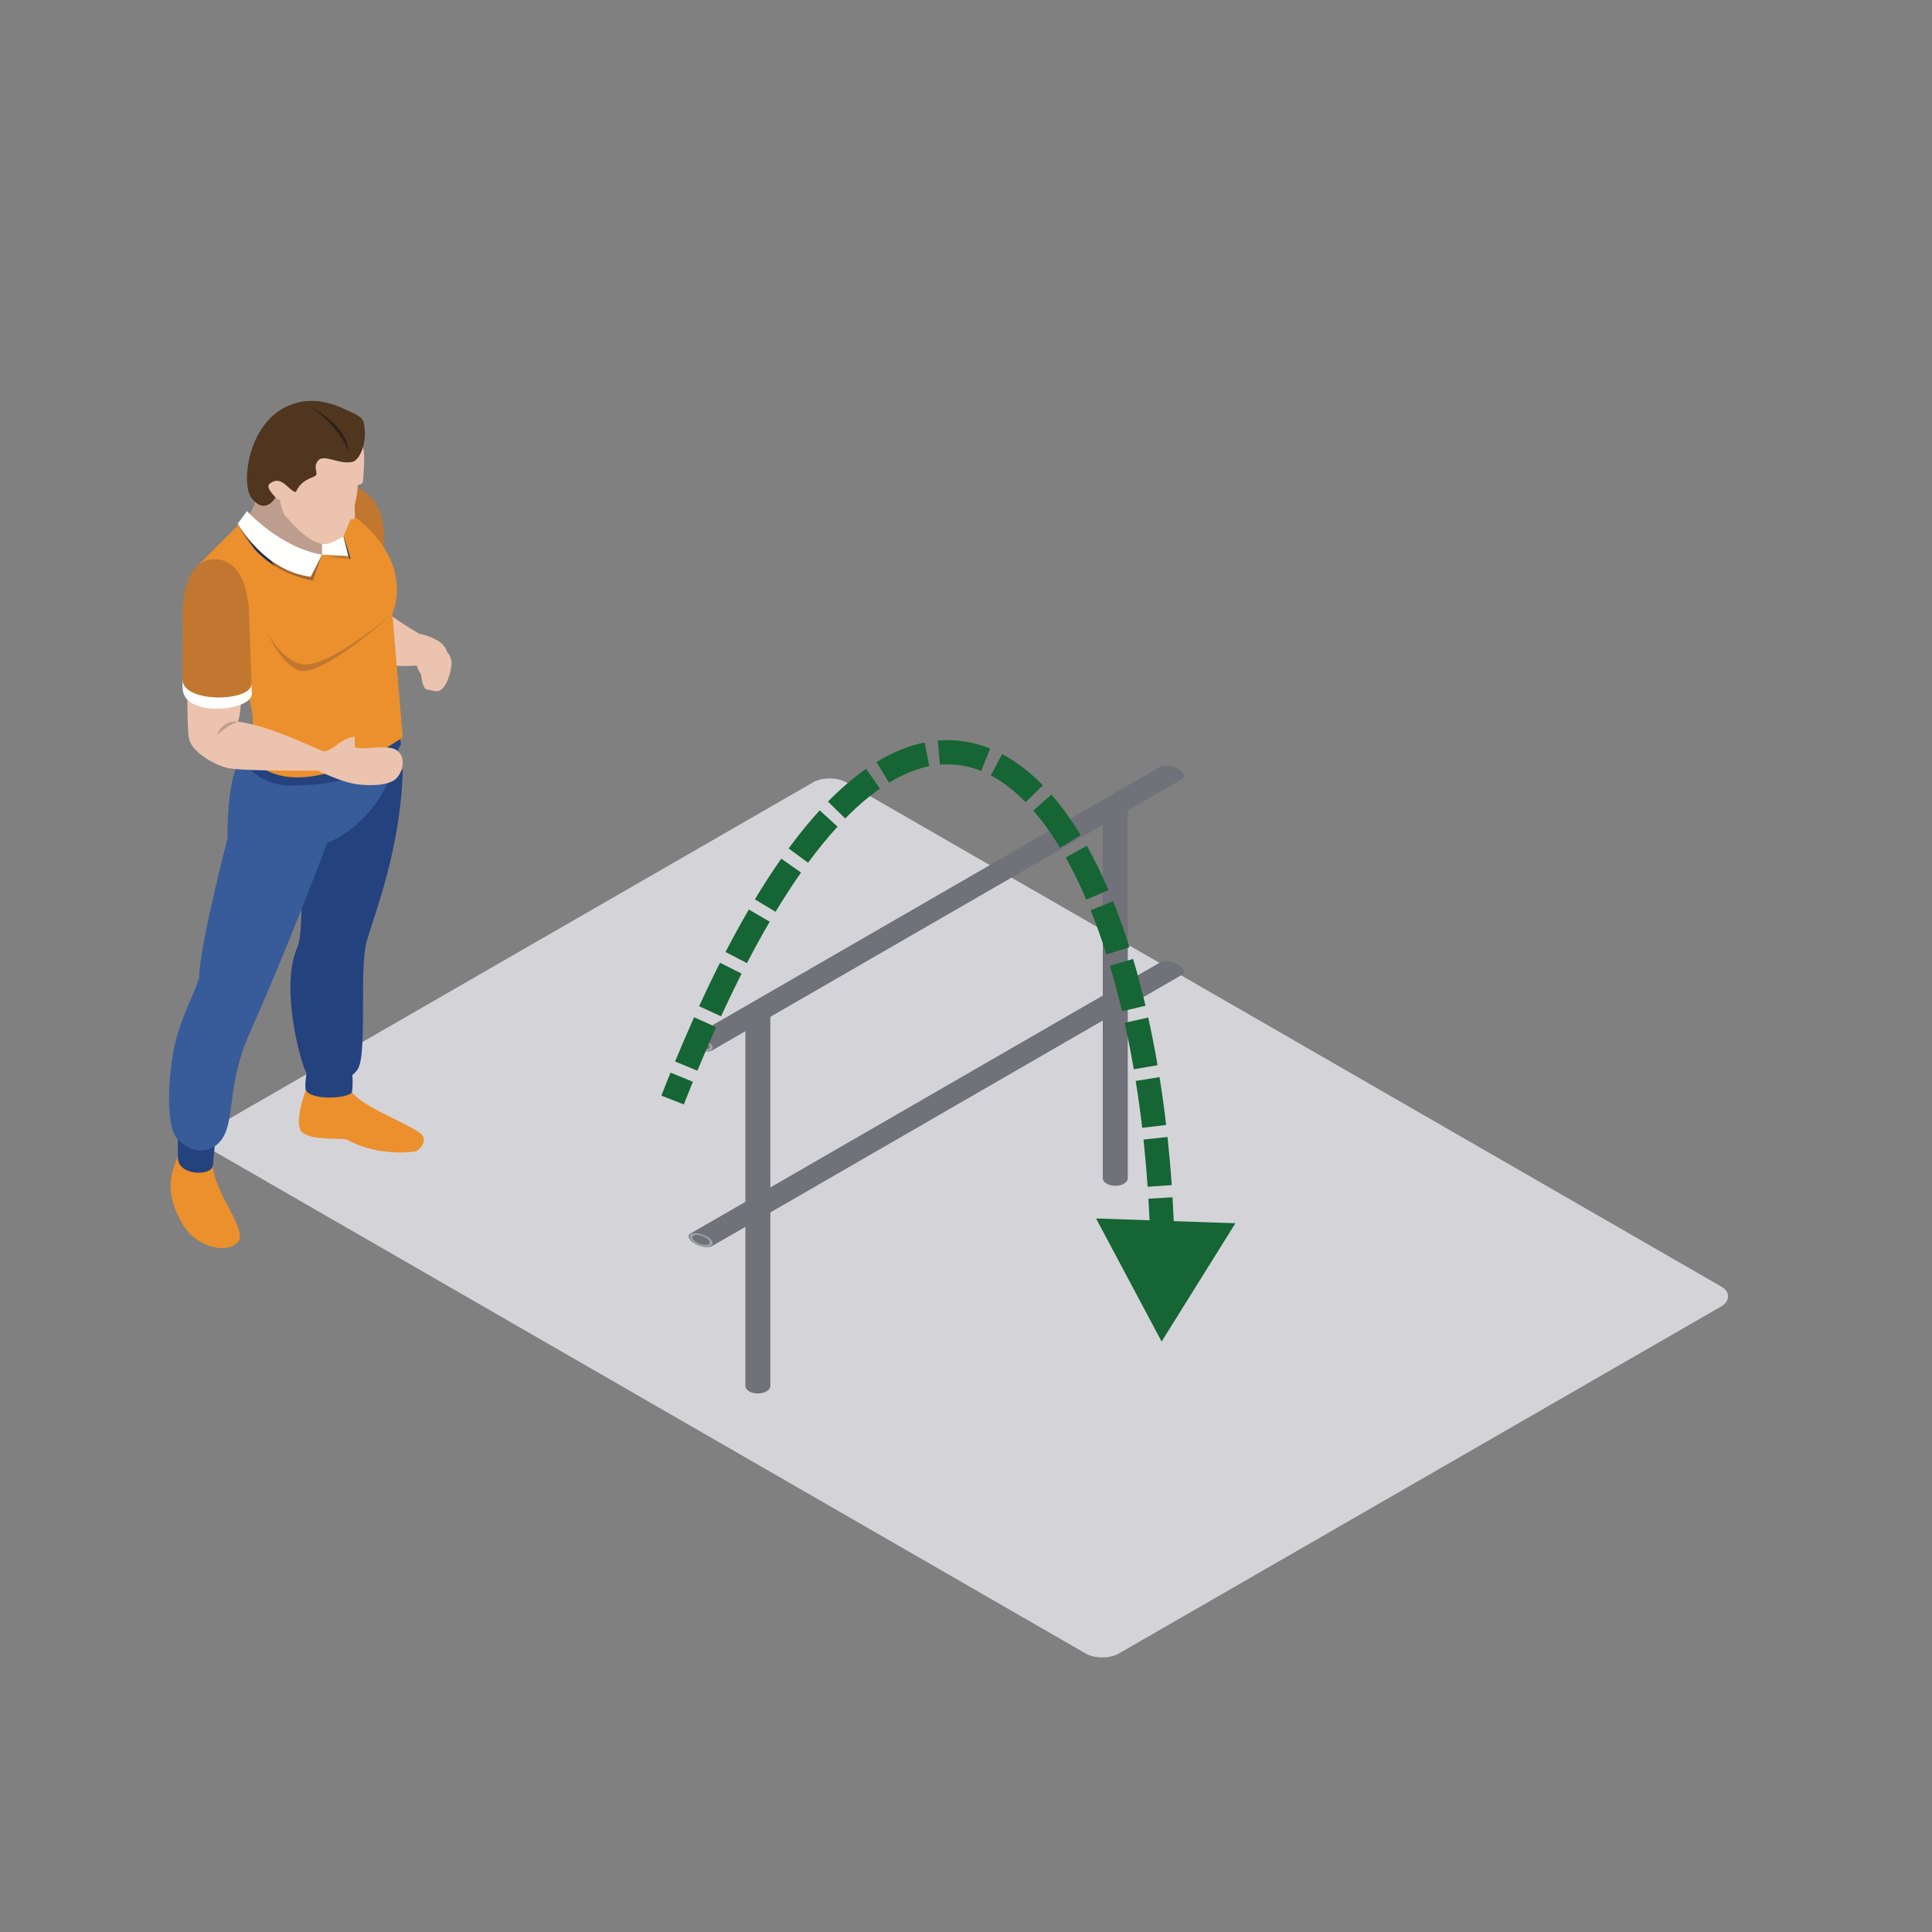 <svg width="800" height="800" viewBox="0 0 800 800" fill="none" xmlns="http://www.w3.org/2000/svg">
<rect x="0" y="0" width="800" height="800" fill="#808080" stroke="none"/>
<rect width="434.563" height="304.194" rx="8" transform="matrix(0.866 0.499 -0.866 0.499 343.529 320)" fill="#D4D4D8"/>
<path fill-rule="evenodd" clip-rule="evenodd" d="M308.638 573.899C308.638 574.694 309.143 575.49 310.154 576.096C312.177 577.31 315.456 577.31 317.478 576.096C318.49 575.49 318.995 574.694 318.995 573.899V419.041C318.995 418.246 318.49 417.45 317.478 416.844C315.456 415.63 312.177 415.63 310.154 416.844C309.143 417.45 308.638 418.246 308.638 419.041V573.899Z" fill="#71717A"/>
<circle r="3.436" transform="matrix(0.866 -0.5 0.866 0.5 313.816 418.936)" stroke="#A1A1AA"/>
<path fill-rule="evenodd" clip-rule="evenodd" d="M456.638 487.898C456.638 488.694 457.143 489.489 458.154 490.095C460.177 491.309 463.456 491.309 465.478 490.095C466.49 489.489 466.995 488.694 466.995 487.898V333.04C466.995 332.245 466.49 331.449 465.478 330.843C463.456 329.629 460.177 329.629 458.154 330.843C457.143 331.449 456.638 332.245 456.638 333.04V487.898Z" fill="#71717A"/>
<circle r="3.436" transform="matrix(0.866 -0.5 0.866 0.5 461.816 332.936)" stroke="#A1A1AA"/>
<path fill-rule="evenodd" clip-rule="evenodd" d="M489.609 322.551C490.297 322.154 490.548 321.504 490.198 320.695C489.497 319.077 486.658 317.438 483.856 317.033C482.455 316.831 481.328 316.976 480.64 317.373L285.918 429.779C285.229 430.177 284.979 430.827 285.329 431.636C286.029 433.254 288.869 434.893 291.671 435.297C293.072 435.5 294.199 435.355 294.887 434.957L489.609 322.551Z" fill="#71717A"/>
<circle r="3.436" transform="matrix(-1.183 -0.183 -0.317 -0.683 290.312 432.42)" stroke="#A1A1AA"/>
<path fill-rule="evenodd" clip-rule="evenodd" d="M489.609 403.551C490.297 403.154 490.548 402.504 490.198 401.695C489.497 400.077 486.658 398.438 483.856 398.033C482.455 397.831 481.328 397.976 480.64 398.373L285.918 510.779C285.229 511.177 284.979 511.827 285.329 512.636C286.029 514.254 288.869 515.893 291.671 516.297C293.072 516.5 294.198 516.355 294.887 515.957L489.609 403.551Z" fill="#71717A"/>
<circle r="3.436" transform="matrix(-1.183 -0.183 -0.317 -0.683 290.312 513.42)" stroke="#A1A1AA"/>
<path d="M481 555.5L511.559 506.515L453.858 504.543L481 555.5ZM283.157 457.32C284.405 454.126 285.653 450.993 286.9 447.92L277.633 444.16C276.37 447.274 275.106 450.447 273.843 453.679L283.157 457.32ZM288.769 443.355C291.362 437.086 293.951 431.075 296.535 425.318L287.411 421.224C284.785 427.076 282.157 433.178 279.529 439.534L288.769 443.355ZM298.573 420.825C301.415 414.63 304.25 408.74 307.074 403.149L298.148 398.64C295.264 404.351 292.375 410.353 289.484 416.656L298.573 420.825ZM309.298 398.802C312.454 392.717 315.594 387.005 318.717 381.654L310.08 376.614C306.867 382.119 303.647 387.978 300.421 394.198L309.298 398.802ZM321.144 377.56C324.688 371.679 328.206 366.266 331.691 361.301L323.506 355.556C319.876 360.727 316.232 366.337 312.58 372.398L321.144 377.56ZM334.607 357.24C338.729 351.634 342.797 346.663 346.802 342.292L339.428 335.536C335.153 340.203 330.859 345.457 326.55 351.317L334.607 357.24ZM349.99 338.924C354.91 333.901 359.713 329.803 364.376 326.551L358.657 318.348C353.408 322.008 348.135 326.528 342.846 331.927L349.99 338.924ZM368.141 324.09C373.963 320.537 379.528 318.327 384.816 317.259L382.835 307.457C376.246 308.788 369.599 311.485 362.932 315.553L368.141 324.09ZM389.198 316.625C395.095 316.114 400.786 317.017 406.286 319.233L410.023 309.958C403.125 307.178 395.861 306.01 388.335 306.662L389.198 316.625ZM410.276 321.088C415.203 323.687 420.023 327.387 424.686 332.168L431.846 325.187C426.588 319.795 420.947 315.411 414.941 312.243L410.276 321.088ZM427.851 335.608C431.702 340.035 435.408 345.191 438.938 351.033L447.497 345.862C443.717 339.606 439.68 333.969 435.396 329.045L427.851 335.608ZM441.302 355.097C444.288 360.422 447.128 366.237 449.803 372.504L459 368.577C456.2 362.019 453.205 355.878 450.024 350.206L441.302 355.097ZM451.624 376.9C453.942 382.673 456.124 388.791 458.158 395.225L467.693 392.21C465.589 385.555 463.323 379.199 460.903 373.174L451.624 376.9ZM459.602 399.925C461.398 405.951 463.068 412.232 464.603 418.744L474.336 416.45C472.759 409.76 471.04 403.291 469.185 397.068L459.602 399.925ZM465.694 423.513C467.075 429.737 468.335 436.159 469.467 442.759L479.323 441.068C478.164 434.315 476.874 427.735 475.456 421.347L465.694 423.513ZM470.268 447.59C471.28 453.91 472.177 460.384 472.953 466.994L482.885 465.828C482.093 459.083 481.177 452.471 480.142 446.009L470.268 447.59ZM473.499 471.858C474.187 478.262 474.762 484.788 475.221 491.42L485.197 490.73C484.73 483.974 484.144 477.322 483.442 470.79L473.499 471.858ZM475.54 496.356C475.927 502.81 476.204 509.359 476.367 515.991L486.364 515.745C486.198 508.997 485.916 502.33 485.522 495.758L475.54 496.356ZM476.466 520.872C476.57 527.352 476.565 533.907 476.448 540.523L486.447 540.699C486.566 533.971 486.57 527.305 486.464 520.712L476.466 520.872Z" fill="#166534"/>
<path fill-rule="evenodd" clip-rule="evenodd" d="M146.972 201.286C165.29 209.428 157.301 234.02 157.301 234.02L137.8 219.537L139.286 204.122C139.286 204.122 143.688 200.177 146.972 201.286Z" fill="#C17730"/>
<path fill-rule="evenodd" clip-rule="evenodd" d="M173.68 262.454C173.68 262.454 165.911 258.009 159.929 253.383C152.16 254.06 159.748 275.343 159.748 275.343C159.748 275.343 167.264 276.134 172.519 275.579C173.923 279.646 176.637 281.865 176.637 281.865L183.788 278.911C183.788 278.911 185.731 273.046 185.102 269.962C183.788 264.231 173.68 262.454 173.68 262.454Z" fill="#EBC3AE"/>
<path fill-rule="evenodd" clip-rule="evenodd" d="M105.983 204.523C106.168 209.704 101.92 215.136 101.92 215.136L112.146 229.646L126.692 237.54L138.791 232.485L140.14 219.537L128.914 203.013L110.797 199.63C110.797 199.63 105.802 199.343 105.983 204.523Z" fill="#BD9D8D"/>
<path fill-rule="evenodd" clip-rule="evenodd" d="M145.725 452.272C151.114 459.242 173.188 466.763 175.037 470.338C176.885 473.914 172.323 476.754 172.323 476.754C172.323 476.754 157.156 479.464 143.507 471.817C139.782 471.239 129.107 472.187 125.189 468.918C121.276 465.65 126.633 451.352 126.633 451.352C126.633 451.352 140.325 445.307 145.725 452.272Z" fill="#EB902D"/>
<path fill-rule="evenodd" clip-rule="evenodd" d="M127.317 441.731C127.317 441.731 125.956 449.499 126.633 451.352C128.796 455.793 144.27 454.923 145.725 452.272C146.363 448.87 145.725 442.655 145.725 442.655L127.317 441.731Z" fill="#24427E"/>
<path fill-rule="evenodd" clip-rule="evenodd" d="M166.765 319.109C165.911 351.473 155.059 378.601 151.853 389.697C148.652 400.797 152.184 436.307 148.148 442.718C144.113 449.129 130.397 450.365 126.633 443.705C124.434 439.811 115.745 408.254 123.25 391.974C127.195 381.803 122.507 327.735 122.507 327.735C122.507 327.735 165.644 316.088 166.765 319.109Z" fill="#24427E"/>
<path fill-rule="evenodd" clip-rule="evenodd" d="M88.228 482.426C88.106 493.4 103.155 509.558 98.462 514.36C93.16 519.784 82.068 515.348 77.746 509.92C73.435 504.495 70.614 496.975 70.599 491.177C70.575 485.379 73.667 478.842 73.667 478.842C73.667 478.842 87.492 479.342 88.228 482.426Z" fill="#EB902D"/>
<path fill-rule="evenodd" clip-rule="evenodd" d="M73.678 467.38C73.678 467.38 73.557 471.88 73.678 479.464C73.8 487.047 87.984 487.11 88.228 482.425C88.539 476.502 89.707 468.368 89.707 468.368L73.678 467.38Z" fill="#24427E"/>
<path fill-rule="evenodd" clip-rule="evenodd" d="M100.059 314.091C93.652 320.895 94.218 347.284 94.218 347.284C94.218 347.284 82.804 390.441 82.399 405.234C79.999 412.452 76.396 418.304 73.187 429.404C69.977 440.5 68.011 465.158 73.187 471.326C78.367 477.489 86.745 478.229 91.434 472.313C97.68 464.419 93.577 449.578 103.521 427.43C119.305 392.274 135.483 349.007 135.483 349.007C135.483 349.007 159.992 340.621 165.663 307.573C158.513 310.535 104.807 309.988 100.059 314.091Z" fill="#385C9A"/>
<path fill-rule="evenodd" clip-rule="evenodd" d="M104.26 306.735L100.059 314.09C100.059 314.09 105.912 325.288 120.41 325.292C158.147 325.304 166.053 308.139 166.053 308.139L164.798 300.795L104.26 306.735Z" fill="#24427E"/>
<path fill-rule="evenodd" clip-rule="evenodd" d="M162.454 254.06L166.765 305.339C166.765 305.339 143.346 321.894 123.246 321.894C107.096 321.894 102.581 311.455 102.581 311.455C102.581 311.455 106.53 303.227 103.725 291.454C100.917 279.674 82.399 233.701 82.399 233.701L102.274 213.865C102.274 213.865 121.893 231.62 133.359 229.646C136.321 228.659 128.179 205.853 128.179 203.013C176.453 224.961 162.454 254.06 162.454 254.06Z" fill="#EB902D"/>
<path fill-rule="evenodd" clip-rule="evenodd" d="M110.797 262.135C110.797 262.135 116.469 273.172 124.584 274.899C135.082 277.672 162.454 254.06 162.454 254.06C162.454 254.06 134.224 280.205 123.738 277.672C115.974 274.533 110.797 262.135 110.797 262.135Z" fill="#C17730"/>
<mask id="mask0_7558_6926" style="mask-type:alpha" maskUnits="userSpaceOnUse" x="133" y="229" width="12" height="3">
<path d="M144.907 231.514L133.359 229.646L144.227 230.264L144.199 230.153C144.443 230.606 144.679 231.062 144.907 231.514Z" fill="white"/>
</mask>
<g mask="url(#mask0_7558_6926)">
<path fill-rule="evenodd" clip-rule="evenodd" d="M133.359 231.514H144.907V229.646H133.359V231.514Z" fill="#A46630"/>
</g>
<path fill-rule="evenodd" clip-rule="evenodd" d="M145.218 231.565L144.907 231.514C144.679 231.061 144.443 230.605 144.199 230.153L142.162 222.054C142.209 222.019 142.236 222.003 142.236 222.003C142.236 222.003 142.248 221.975 142.272 221.924L145.218 231.565Z" fill="#212E51"/>
<path fill-rule="evenodd" clip-rule="evenodd" d="M133.359 229.646L144.227 230.264L140.754 216.454L133.359 217.189V229.646Z" fill="#FFFFFE"/>
<path fill-rule="evenodd" clip-rule="evenodd" d="M150.28 185.226C151.362 187.846 150.434 197.955 150.28 199.249C150.127 200.543 148.974 200.543 148.148 200.916C147.873 210.443 142.236 222.003 142.236 222.003C142.236 222.003 136.938 225.661 134.098 225.331C126.692 224.469 120.041 215.344 118.377 213.865C116.713 212.382 115.974 207.206 115.974 207.206L114.121 205.971C110.054 207.76 109.503 206.097 109.503 206.097V197.404L112.827 185.226L126.633 175.208L144.227 173.91C144.227 173.91 149.202 182.599 150.28 185.226Z" fill="#EBC3AE"/>
<path fill-rule="evenodd" clip-rule="evenodd" d="M146.307 204.988C146.307 204.988 147.413 213.311 146.768 214.601C146.119 215.895 141.403 214.42 141.403 214.42L146.307 204.988Z" fill="#EBC3AE"/>
<path fill-rule="evenodd" clip-rule="evenodd" d="M114.121 205.971C114.121 205.971 110.302 202.274 111.289 200.673C116.339 195.858 119.675 203.505 122.507 203.753C124.973 198.325 129.292 198.081 130.649 196.968C132.002 195.858 129.292 193.27 131.88 190.556C134.468 187.846 141.127 192.904 146.555 191.052C149.635 189.325 152.223 182.052 150.618 175.02C150.001 172.313 146.477 171.224 143.102 169.599C137.709 167.003 130.92 164.895 123.49 166.638C102.789 171.57 99.572 199.929 104.012 205.971C109.747 213.775 114.121 205.971 114.121 205.971Z" fill="#50351F"/>
<path fill-rule="evenodd" clip-rule="evenodd" d="M128.674 168.49C145.316 177.859 144.211 186.737 144.211 186.737C144.211 186.737 141.127 177.246 128.674 168.49Z" fill="#2D2119"/>
<path fill-rule="evenodd" clip-rule="evenodd" d="M99.477 287.52C99.977 289.613 99.646 295.757 98.584 298.817C113.134 300.792 131.129 310.448 134.35 311.152C137.312 313.37 133.788 319.137 131.691 319.105C120.823 319.105 98.116 319.243 93.408 317.811C86.808 315.805 79.103 310.597 78.241 305.787C77.376 300.98 77.628 283.41 77.628 283.41C77.628 283.41 98.99 285.424 99.477 287.52Z" fill="#EBC3AE"/>
<path fill-rule="evenodd" clip-rule="evenodd" d="M75.531 281.565C75.555 283.198 75.59 284.452 75.653 285.133C76.023 297.279 104.26 294.506 104.26 287.292C104.26 286.584 104.225 285.125 104.162 283.21L75.531 281.565Z" fill="#FFFFFE"/>
<path fill-rule="evenodd" clip-rule="evenodd" d="M104.162 283.21C104.103 281.29 103.21 257.887 103.21 257.887C103.21 257.887 104.441 232.914 89.959 231.62C75.464 230.326 75.653 252.829 75.653 252.829C75.653 252.829 75.5 280.189 75.531 281.566C76.208 291.364 104.134 290.53 104.162 283.21Z" fill="#C17730"/>
<path fill-rule="evenodd" clip-rule="evenodd" d="M98.584 298.817C93.499 300.517 89.844 304.493 89.844 304.493C89.844 304.493 91.74 298.113 98.584 298.817Z" fill="#BD9D8D"/>
<path fill-rule="evenodd" clip-rule="evenodd" d="M131.691 319.105C131.691 319.105 140.761 323.605 146.894 324.592C153.022 325.579 160.896 325.347 163.976 322.452C167.064 319.553 168.318 312.938 163.878 310.412C159.437 307.883 146.894 311.423 146.894 308.831C146.894 307.352 146.894 306.042 146.894 305.051C140.754 305.787 138.909 310.228 134.35 311.152C133.477 311.706 131.691 319.105 131.691 319.105Z" fill="#EBC3AE"/>
<mask id="mask1_7558_6926" style="mask-type:alpha" maskUnits="userSpaceOnUse" x="100" y="213" width="3" height="3">
<path d="M100.913 215.222C100.881 215.163 100.862 215.136 100.862 215.136L100.854 215.144L102.274 213.216C102.274 213.216 102.474 213.417 102.864 213.775C102.773 213.913 102.691 214.042 102.608 214.164C102.388 213.968 102.274 213.865 102.274 213.865L100.913 215.222Z" fill="white"/>
</mask>
<g mask="url(#mask1_7558_6926)">
<path fill-rule="evenodd" clip-rule="evenodd" d="M100.854 215.222H102.864V213.216H100.854V215.222Z" fill="#246A7A"/>
</g>
<path fill-rule="evenodd" clip-rule="evenodd" d="M131.483 229.799C120.823 229.799 105.098 216.351 102.608 214.164C102.691 214.042 102.773 213.912 102.864 213.774C105.664 216.355 118.125 227.14 133.359 229.645C132.757 229.748 132.128 229.799 131.483 229.799Z" fill="#816C61"/>
<path fill-rule="evenodd" clip-rule="evenodd" d="M129.567 240.407C123.191 239.192 118.035 236.993 113.905 234.429C106.156 224.234 101.44 216.135 100.913 215.222L102.274 213.865C102.274 213.865 102.388 213.968 102.608 214.164C105.098 216.351 120.823 229.799 131.483 229.799C132.128 229.799 132.757 229.748 133.359 229.646L129.567 240.407ZM105.428 227.423C100.701 222.283 98.978 217.696 98.978 217.696L99.147 217.468C99.737 218.53 101.853 222.251 105.428 227.423Z" fill="#A46630"/>
<path fill-rule="evenodd" clip-rule="evenodd" d="M113.905 234.429C110.369 232.234 107.584 229.772 105.428 227.423C101.853 222.251 99.737 218.53 99.147 217.468L100.854 215.144L100.862 215.136C100.862 215.136 100.881 215.163 100.913 215.222C101.44 216.135 106.156 224.234 113.905 234.429Z" fill="#212E51"/>
<path fill-rule="evenodd" clip-rule="evenodd" d="M102.274 211.646C102.274 211.646 116.021 226.794 133.359 229.645L128.674 238.834C109.189 236.426 98.462 216.823 98.462 216.823L102.274 211.646Z" fill="#FFFFFE"/>
<path fill-rule="evenodd" clip-rule="evenodd" d="M178.793 276.37C179.328 276.586 179.772 276.405 180.071 276.185L180 276.354C180 276.354 179.528 276.964 178.687 276.629C177.853 276.283 177.935 275.516 177.935 275.516L178.01 275.343C178.065 275.709 178.258 276.15 178.793 276.37Z" fill="#94292A"/>
<path fill-rule="evenodd" clip-rule="evenodd" d="M183.135 271.178C183.135 271.178 177.204 270.002 175.343 273.884C173.522 277.684 174.742 285.306 176.822 285.534C179.595 285.845 180.838 286.891 182.608 285.645C185.307 283.749 187.643 276.244 186.762 272.956C185.94 269.872 183.95 269.18 183.95 269.18L183.135 271.178Z" fill="#EBC3AE"/>
</svg>
